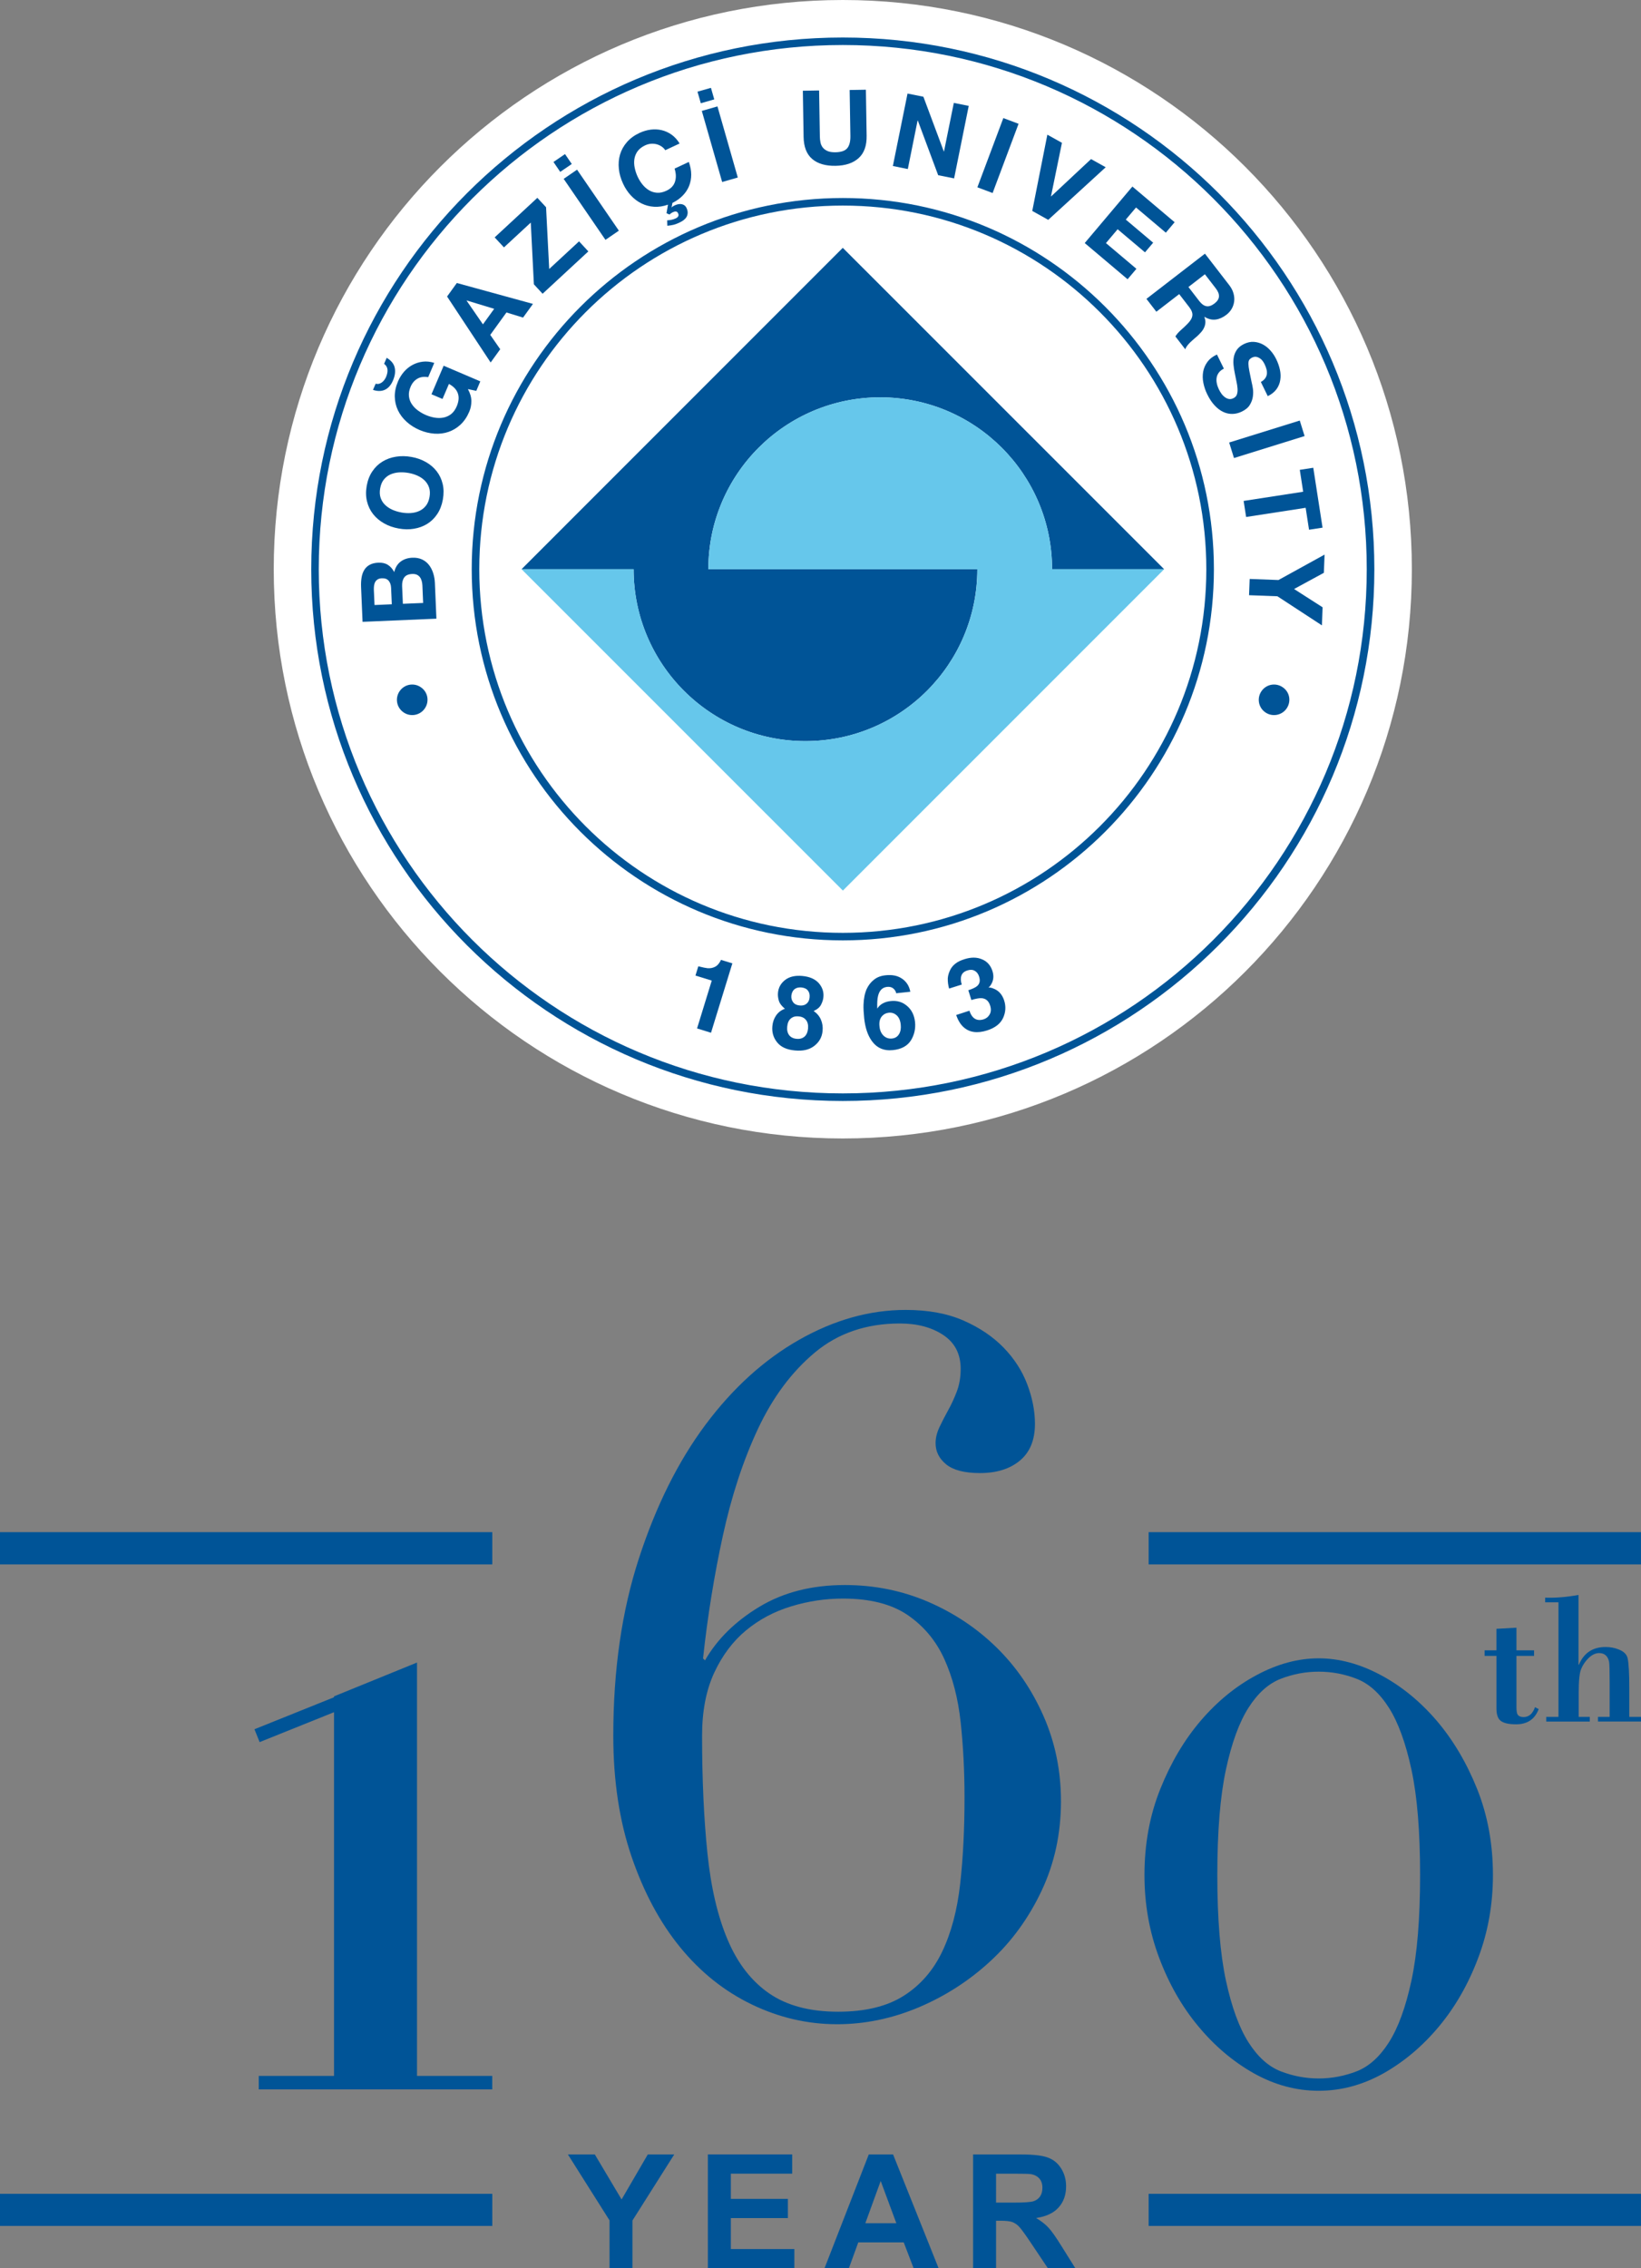 <?xml version="1.0" encoding="utf-8"?>
<!-- Generator: Adobe Illustrator 16.0.3, SVG Export Plug-In . SVG Version: 6.00 Build 0)  -->
<!DOCTYPE svg PUBLIC "-//W3C//DTD SVG 1.1//EN" "http://www.w3.org/Graphics/SVG/1.1/DTD/svg11.dtd">
<svg version="1.1" id="Layer_1" xmlns="http://www.w3.org/2000/svg" xmlns:xlink="http://www.w3.org/1999/xlink" x="0px" y="0px"
	 width="80.042px" height="110.598px" viewBox="0 0 80.042 110.598" enable-background="new 0 0 80.042 110.598"
	 xml:space="preserve">
<rect x="0" y="0" width="80.042" height="110.598" fill="#808080" stroke="none"/>
<g>
	<g>
		<g>
			<path fill="#FFFFFF" d="M68.865,27.756c0,15.329-12.427,27.755-27.756,27.755c-15.332,0-27.757-12.427-27.757-27.755
				C13.352,12.428,25.777,0,41.109,0C56.438,0,68.865,12.428,68.865,27.756"/>
			<path fill="#005497" d="M66.665,27.755c0-14.117-11.439-25.56-25.557-25.56c-14.116,0-25.56,11.443-25.56,25.56
				c0,14.116,11.444,25.559,25.56,25.559C55.225,53.314,66.665,41.872,66.665,27.755 M41.108,53.683
				c-14.318,0-25.927-11.608-25.927-25.927c0-14.32,11.608-25.927,25.927-25.927c14.32,0,25.928,11.607,25.928,25.927
				C67.036,42.074,55.428,53.683,41.108,53.683 M41.11,45.485c-9.794,0.002-17.732-7.938-17.732-17.731
				c0-9.79,7.938-17.73,17.732-17.73c9.791,0,17.73,7.94,17.73,17.73C58.84,37.548,50.901,45.485,41.11,45.485 M41.112,9.655
				c-9.999,0-18.103,8.106-18.103,18.099c0,9.996,8.104,18.1,18.101,18.098c9.996,0,18.1-8.101,18.1-18.098
				C59.209,17.762,51.106,9.655,41.112,9.655"/>
			<path fill="#005497" d="M41.108,12.084l-15.669,15.67l5.466,0.001c0,4.63,3.753,8.382,8.381,8.382
				c4.631,0,8.384-3.752,8.384-8.383L34.55,27.755c0-4.63,3.753-8.381,8.382-8.381c4.631,0,8.385,3.751,8.385,8.38h5.465
				L41.108,12.084z"/>
			<path fill="#66C7EB" d="M51.317,27.754c0-4.629-3.754-8.381-8.385-8.381c-4.629,0-8.382,3.752-8.382,8.381l13.121,0.001
				c0,4.628-3.753,8.381-8.384,8.382c-4.628,0-8.381-3.754-8.381-8.383h-5.466l15.673,15.67l15.67-15.669L51.317,27.754z"/>
			<path fill="#005497" d="M33.922,47.568l0.139-0.452c0.213,0.054,0.364,0.085,0.454,0.094c0.143,0.01,0.27-0.017,0.382-0.08
				c0.074-0.04,0.142-0.109,0.201-0.202c0.037-0.055,0.061-0.098,0.067-0.126l0.557,0.17l-1.041,3.384L34,50.146l0.717-2.333
				L33.922,47.568z"/>
			<path fill="#005497" d="M37.858,49.509c0.105-0.15,0.247-0.258,0.428-0.323c-0.16-0.129-0.26-0.264-0.299-0.399
				c-0.039-0.14-0.052-0.264-0.04-0.378c0.022-0.257,0.141-0.466,0.351-0.629c0.211-0.161,0.492-0.226,0.846-0.192
				c0.354,0.035,0.616,0.152,0.793,0.349c0.173,0.201,0.251,0.427,0.225,0.684c-0.009,0.114-0.047,0.234-0.111,0.361
				c-0.062,0.129-0.185,0.233-0.364,0.313c0.165,0.115,0.283,0.256,0.355,0.425c0.072,0.169,0.101,0.352,0.08,0.549
				c-0.027,0.296-0.161,0.54-0.402,0.726c-0.241,0.188-0.554,0.263-0.95,0.224c-0.395-0.035-0.683-0.167-0.866-0.397
				c-0.183-0.228-0.259-0.49-0.231-0.786C37.69,49.836,37.753,49.662,37.858,49.509 M38.492,50.474
				c0.082,0.104,0.2,0.164,0.361,0.178c0.158,0.016,0.287-0.021,0.387-0.106c0.099-0.087,0.155-0.218,0.174-0.392
				c0.016-0.179-0.02-0.319-0.1-0.42c-0.083-0.104-0.203-0.164-0.36-0.175c-0.153-0.018-0.281,0.018-0.382,0.104
				c-0.1,0.084-0.158,0.215-0.175,0.395C38.38,50.231,38.413,50.368,38.492,50.474 M38.691,48.875
				c0.068,0.088,0.175,0.139,0.315,0.152c0.143,0.014,0.253-0.018,0.338-0.09c0.086-0.073,0.134-0.173,0.145-0.303
				c0.014-0.138-0.013-0.25-0.083-0.335c-0.068-0.09-0.175-0.136-0.317-0.151c-0.14-0.012-0.251,0.017-0.34,0.087
				c-0.084,0.071-0.134,0.176-0.15,0.316C38.589,48.678,38.62,48.785,38.691,48.875"/>
			<path fill="#005497" d="M43.711,48.43c-0.007-0.058-0.035-0.118-0.086-0.181c-0.086-0.102-0.206-0.144-0.355-0.129
				c-0.227,0.024-0.371,0.166-0.439,0.428c-0.039,0.146-0.051,0.354-0.041,0.63c0.072-0.113,0.165-0.198,0.273-0.255
				c0.107-0.059,0.234-0.097,0.381-0.112c0.313-0.035,0.579,0.048,0.801,0.239c0.223,0.189,0.35,0.451,0.387,0.779
				c0.034,0.33-0.035,0.63-0.201,0.901c-0.174,0.271-0.465,0.43-0.874,0.472c-0.444,0.048-0.792-0.105-1.04-0.454
				c-0.193-0.272-0.315-0.637-0.365-1.095c-0.027-0.269-0.039-0.488-0.033-0.659c0.01-0.303,0.061-0.563,0.156-0.774
				c0.086-0.18,0.199-0.33,0.353-0.45c0.151-0.121,0.339-0.193,0.567-0.216c0.326-0.037,0.597,0.021,0.807,0.168
				c0.214,0.147,0.347,0.358,0.4,0.635L43.711,48.43z M43.098,50.5c0.113,0.107,0.25,0.153,0.406,0.138s0.269-0.087,0.346-0.212
				s0.104-0.28,0.084-0.466c-0.02-0.203-0.088-0.356-0.199-0.455c-0.113-0.099-0.239-0.14-0.386-0.125
				c-0.119,0.013-0.22,0.059-0.301,0.139c-0.126,0.122-0.177,0.298-0.149,0.532C42.916,50.241,42.985,50.391,43.098,50.5"/>
			<path fill="#005497" d="M47.284,49.281c0.047,0.139,0.103,0.243,0.173,0.316c0.133,0.137,0.306,0.171,0.519,0.105
				c0.131-0.041,0.229-0.121,0.297-0.241c0.068-0.122,0.076-0.264,0.021-0.434c-0.07-0.22-0.207-0.339-0.409-0.356
				c-0.115-0.01-0.28,0.02-0.505,0.089l-0.149-0.476c0.215-0.071,0.357-0.14,0.429-0.205c0.13-0.112,0.16-0.267,0.096-0.465
				c-0.041-0.128-0.111-0.222-0.213-0.278c-0.1-0.057-0.217-0.063-0.354-0.02c-0.157,0.049-0.256,0.133-0.297,0.258
				c-0.043,0.122-0.035,0.268,0.02,0.432l-0.619,0.196c-0.047-0.169-0.068-0.337-0.064-0.503c0.012-0.15,0.06-0.298,0.139-0.447
				c0.061-0.108,0.146-0.201,0.251-0.28c0.106-0.081,0.247-0.147,0.419-0.201c0.322-0.104,0.61-0.104,0.859,0.004
				c0.252,0.101,0.421,0.294,0.512,0.575c0.061,0.198,0.059,0.382-0.018,0.558c-0.049,0.108-0.107,0.192-0.178,0.248
				c0.061-0.018,0.166,0.007,0.31,0.073c0.218,0.104,0.372,0.289,0.459,0.562c0.09,0.286,0.071,0.568-0.056,0.847
				c-0.133,0.28-0.388,0.479-0.777,0.604c-0.478,0.152-0.857,0.1-1.141-0.151c-0.154-0.134-0.276-0.334-0.371-0.599L47.284,49.281z"
				/>
			<path fill="#005497" d="M20.553,33.528c-0.333-0.25-0.795-0.181-1.042,0.147c-0.249,0.33-0.182,0.797,0.148,1.042
				c0.327,0.248,0.795,0.182,1.042-0.146C20.952,34.237,20.885,33.77,20.553,33.528"/>
			<path fill="#005497" d="M62.591,33.528c-0.334-0.25-0.796-0.181-1.042,0.147c-0.249,0.33-0.183,0.797,0.146,1.042
				c0.328,0.248,0.796,0.182,1.043-0.146C62.989,34.237,62.923,33.77,62.591,33.528"/>
			<path fill="#005497" d="M17.612,28.625c-0.007-0.173,0.001-0.329,0.026-0.472c0.023-0.142,0.069-0.266,0.134-0.369
				c0.064-0.104,0.152-0.187,0.264-0.246c0.111-0.061,0.252-0.095,0.42-0.102c0.181-0.008,0.336,0.027,0.459,0.104
				c0.125,0.077,0.229,0.195,0.314,0.353c0.054-0.224,0.16-0.395,0.314-0.511c0.154-0.116,0.346-0.179,0.571-0.188
				c0.181-0.007,0.339,0.021,0.476,0.086c0.134,0.064,0.248,0.155,0.337,0.271c0.088,0.115,0.156,0.249,0.204,0.4
				c0.047,0.152,0.074,0.308,0.081,0.469l0.074,1.746l-3.602,0.154L17.612,28.625z M19.076,28.663
				c-0.006-0.141-0.044-0.256-0.116-0.343c-0.072-0.088-0.183-0.129-0.334-0.123c-0.084,0.003-0.152,0.021-0.205,0.054
				s-0.092,0.075-0.12,0.126c-0.029,0.052-0.046,0.111-0.056,0.177s-0.012,0.134-0.01,0.205l0.033,0.742l0.843-0.037L19.076,28.663z
				 M20.603,28.553c-0.003-0.078-0.014-0.152-0.033-0.221c-0.019-0.07-0.046-0.131-0.084-0.184
				c-0.037-0.051-0.087-0.093-0.149-0.123c-0.062-0.029-0.14-0.042-0.233-0.038c-0.185,0.008-0.315,0.066-0.39,0.173
				c-0.075,0.108-0.107,0.247-0.101,0.419l0.038,0.862l0.988-0.041L20.603,28.553z"/>
			<path fill="#005497" d="M18.732,25.518c-0.213-0.12-0.39-0.27-0.532-0.449c-0.142-0.18-0.242-0.387-0.299-0.622
				c-0.058-0.234-0.062-0.487-0.014-0.759c0.05-0.275,0.142-0.511,0.277-0.709c0.134-0.198,0.3-0.357,0.495-0.475
				c0.197-0.12,0.415-0.198,0.656-0.236c0.241-0.039,0.495-0.035,0.759,0.013c0.258,0.046,0.493,0.129,0.702,0.249
				c0.21,0.119,0.384,0.269,0.523,0.448c0.139,0.178,0.236,0.383,0.292,0.617c0.056,0.232,0.059,0.486,0.01,0.761
				c-0.049,0.271-0.139,0.508-0.273,0.708c-0.132,0.2-0.297,0.36-0.489,0.479c-0.191,0.12-0.407,0.198-0.645,0.238
				c-0.24,0.04-0.487,0.036-0.746-0.011C19.183,25.723,18.944,25.639,18.732,25.518 M20.033,25.016
				c0.148-0.01,0.285-0.042,0.41-0.098c0.127-0.056,0.235-0.14,0.324-0.25c0.09-0.11,0.151-0.253,0.183-0.429
				c0.031-0.176,0.024-0.332-0.021-0.465c-0.046-0.136-0.12-0.251-0.218-0.348c-0.099-0.096-0.217-0.174-0.351-0.234
				c-0.135-0.06-0.276-0.103-0.426-0.13c-0.155-0.028-0.309-0.038-0.462-0.029c-0.152,0.009-0.291,0.042-0.42,0.096
				c-0.127,0.056-0.236,0.139-0.326,0.249c-0.091,0.111-0.15,0.253-0.182,0.43c-0.032,0.176-0.024,0.331,0.021,0.466
				c0.046,0.135,0.119,0.25,0.221,0.347c0.1,0.096,0.22,0.175,0.359,0.237c0.141,0.061,0.288,0.104,0.443,0.132
				C19.737,25.017,19.886,25.025,20.033,25.016"/>
			<path fill="#005497" d="M18.323,18.709c0.062,0.016,0.12,0.016,0.172,0.002c0.052-0.014,0.1-0.039,0.142-0.073
				c0.044-0.034,0.083-0.073,0.114-0.119c0.033-0.045,0.059-0.09,0.079-0.137c0.058-0.139,0.082-0.263,0.069-0.371
				c-0.013-0.108-0.067-0.198-0.164-0.272l0.126-0.292c0.219,0.13,0.348,0.289,0.391,0.477c0.043,0.188,0.015,0.399-0.085,0.63
				c-0.094,0.223-0.226,0.373-0.391,0.45c-0.167,0.078-0.361,0.08-0.583,0.007L18.323,18.709z M20.471,20.969
				c-0.245-0.104-0.459-0.24-0.64-0.405c-0.182-0.165-0.322-0.351-0.421-0.558c-0.098-0.207-0.15-0.429-0.154-0.668
				s0.049-0.487,0.158-0.744c0.074-0.171,0.169-0.324,0.288-0.463c0.12-0.137,0.255-0.248,0.41-0.333
				c0.153-0.084,0.32-0.139,0.503-0.162c0.181-0.023,0.37-0.004,0.567,0.059l-0.297,0.696c-0.204-0.036-0.379-0.011-0.524,0.073
				c-0.146,0.084-0.256,0.214-0.332,0.391c-0.07,0.164-0.098,0.316-0.083,0.458c0.014,0.141,0.06,0.271,0.137,0.387
				c0.077,0.117,0.175,0.221,0.298,0.311c0.122,0.091,0.256,0.168,0.401,0.229c0.14,0.06,0.282,0.101,0.428,0.125
				c0.146,0.023,0.287,0.022,0.421-0.004c0.137-0.027,0.261-0.083,0.373-0.17c0.111-0.088,0.203-0.214,0.273-0.377
				c0.102-0.241,0.121-0.453,0.054-0.638c-0.065-0.184-0.211-0.335-0.433-0.456l-0.314,0.733l-0.538-0.229l0.594-1.392l1.788,0.763
				l-0.196,0.463l-0.409-0.086c0.111,0.201,0.167,0.395,0.169,0.582c0,0.186-0.034,0.361-0.103,0.521
				c-0.109,0.257-0.252,0.466-0.428,0.63c-0.175,0.163-0.371,0.28-0.584,0.353c-0.214,0.074-0.443,0.103-0.684,0.087
				C20.95,21.128,20.71,21.07,20.471,20.969"/>
		</g>
		<path fill="#005497" d="M22.283,13.799l3.713,1.019l-0.483,0.667l-0.81-0.249l-0.79,1.093l0.486,0.699l-0.467,0.647l-2.125-3.217
			L22.283,13.799z M24.104,15.058l-1.34-0.407l-0.005,0.008l0.797,1.156L24.104,15.058z"/>
		<polygon fill="#005497" points="25.889,10.853 24.581,12.063 24.128,11.575 26.21,9.646 26.635,10.105 26.788,13.116 
			28.244,11.768 28.697,12.258 26.466,14.323 26.041,13.863 		"/>
		<path fill="#005497" d="M26.996,7.898l0.563-0.385l0.33,0.483l-0.563,0.385L26.996,7.898z M27.494,8.721l0.653-0.448l2.039,2.974
			l-0.654,0.448L27.494,8.721z"/>
		<g>
			<path fill="#005497" d="M32.261,7.137c-0.076-0.049-0.157-0.084-0.245-0.106s-0.18-0.028-0.274-0.02
				c-0.095,0.009-0.186,0.035-0.274,0.076c-0.163,0.076-0.283,0.172-0.369,0.286c-0.083,0.116-0.134,0.243-0.156,0.381
				c-0.021,0.138-0.016,0.282,0.016,0.43c0.031,0.149,0.078,0.296,0.146,0.438C31.169,8.76,31.249,8.885,31.341,9
				c0.093,0.114,0.199,0.207,0.316,0.278c0.12,0.071,0.25,0.111,0.392,0.121c0.142,0.01,0.293-0.023,0.455-0.098
				c0.22-0.103,0.36-0.25,0.42-0.443c0.062-0.191,0.054-0.404-0.021-0.636l0.695-0.326c0.077,0.212,0.116,0.418,0.117,0.618
				c0,0.199-0.036,0.384-0.105,0.557c-0.07,0.172-0.173,0.328-0.311,0.468c-0.136,0.14-0.303,0.258-0.499,0.354l-0.043,0.22
				l0.01-0.004c0.029-0.033,0.078-0.065,0.145-0.096c0.052-0.024,0.106-0.042,0.163-0.054c0.055-0.012,0.109-0.014,0.162-0.006
				c0.051,0.007,0.099,0.026,0.143,0.056c0.042,0.03,0.077,0.072,0.104,0.127c0.041,0.088,0.061,0.169,0.058,0.243
				c-0.003,0.073-0.021,0.139-0.055,0.198c-0.034,0.059-0.081,0.11-0.137,0.153c-0.058,0.044-0.121,0.082-0.188,0.113
				c-0.072,0.035-0.136,0.062-0.19,0.082c-0.054,0.019-0.104,0.033-0.149,0.043s-0.09,0.019-0.133,0.024
				c-0.044,0.005-0.091,0.011-0.141,0.016l-0.007-0.265c0.059-0.001,0.124-0.009,0.196-0.022c0.071-0.013,0.147-0.038,0.228-0.075
				c0.054-0.026,0.093-0.059,0.115-0.099c0.022-0.041,0.021-0.088-0.004-0.142c-0.027-0.059-0.064-0.089-0.108-0.092
				c-0.045-0.003-0.093,0.007-0.145,0.031c-0.067,0.032-0.123,0.071-0.168,0.117l-0.146-0.064l0.072-0.418
				c-0.233,0.083-0.459,0.117-0.678,0.103s-0.423-0.068-0.613-0.162c-0.191-0.092-0.362-0.222-0.516-0.386
				c-0.153-0.164-0.281-0.356-0.383-0.576c-0.114-0.244-0.184-0.487-0.207-0.73c-0.025-0.243-0.006-0.475,0.058-0.695
				c0.065-0.219,0.177-0.42,0.335-0.602c0.159-0.183,0.363-0.332,0.613-0.449c0.18-0.083,0.361-0.137,0.546-0.161
				c0.184-0.023,0.362-0.015,0.536,0.025c0.172,0.04,0.333,0.114,0.485,0.221c0.151,0.108,0.281,0.251,0.39,0.43L32.45,7.324
				C32.398,7.249,32.336,7.186,32.261,7.137"/>
		</g>
		<path fill="#005497" d="M34.021,4.47l0.656-0.187l0.162,0.563l-0.656,0.188L34.021,4.47z M34.232,5.408l0.763-0.219l0.992,3.467
			l-0.763,0.218L34.232,5.408z"/>
		<g>
			<path fill="#005497" d="M41.879,7.711c-0.269,0.242-0.643,0.366-1.124,0.374c-0.49,0.008-0.869-0.103-1.14-0.334
				c-0.271-0.23-0.412-0.593-0.419-1.083L39.16,4.424l0.793-0.013l0.036,2.243C39.99,6.75,40,6.846,40.019,6.94
				c0.018,0.094,0.054,0.177,0.11,0.249c0.054,0.071,0.13,0.128,0.228,0.173c0.097,0.044,0.226,0.064,0.387,0.063
				c0.283-0.005,0.477-0.071,0.582-0.199c0.106-0.128,0.157-0.327,0.153-0.596l-0.036-2.242l0.792-0.013l0.036,2.243
				C42.28,7.104,42.148,7.47,41.879,7.711"/>
		</g>
		<polygon fill="#005497" points="45.04,4.717 46.036,7.386 46.044,7.389 46.524,5.018 47.251,5.164 46.538,8.699 45.76,8.542 
			44.768,5.878 44.757,5.876 44.28,8.242 43.551,8.095 44.266,4.562 		"/>
		
			<rect x="46.89" y="7.176" transform="matrix(0.351 -0.936 0.936 0.351 24.498 50.503)" fill="#005497" width="3.606" height="0.794"/>
		<polygon fill="#005497" points="50.35,10.285 51.086,6.567 51.798,6.964 51.264,9.569 51.273,9.574 53.217,7.757 53.932,8.155 
			51.129,10.72 		"/>
		<polygon fill="#005497" points="57.294,10.835 56.865,11.345 55.411,10.117 54.912,10.707 56.247,11.834 55.848,12.304 
			54.514,11.178 53.944,11.853 55.43,13.107 55,13.616 52.909,11.851 55.234,9.096 		"/>
		<g>
			<path fill="#005497" d="M59.961,13.907c0.098,0.128,0.166,0.259,0.203,0.394c0.038,0.134,0.05,0.266,0.034,0.395
				c-0.016,0.129-0.056,0.249-0.12,0.361c-0.064,0.112-0.152,0.209-0.262,0.294c-0.167,0.129-0.339,0.206-0.518,0.23
				c-0.176,0.024-0.357-0.019-0.545-0.13l-0.01,0.006c0.039,0.094,0.056,0.184,0.051,0.268c-0.005,0.085-0.025,0.167-0.061,0.245
				c-0.034,0.078-0.082,0.152-0.144,0.223c-0.06,0.069-0.125,0.135-0.191,0.197c-0.044,0.038-0.095,0.082-0.155,0.131
				c-0.058,0.05-0.117,0.103-0.176,0.16c-0.059,0.056-0.112,0.113-0.156,0.172c-0.047,0.059-0.079,0.119-0.097,0.179l-0.483-0.627
				c0.063-0.105,0.154-0.209,0.273-0.314s0.23-0.209,0.331-0.314c0.134-0.136,0.208-0.266,0.224-0.389
				c0.017-0.124-0.037-0.263-0.158-0.42l-0.484-0.627L56.403,15.2l-0.484-0.627l2.854-2.204L59.961,13.907z M58.496,14.68
				c0.112,0.145,0.228,0.228,0.347,0.25c0.119,0.022,0.252-0.021,0.396-0.132c0.139-0.107,0.211-0.221,0.218-0.341
				c0.008-0.12-0.045-0.252-0.156-0.396l-0.531-0.688l-0.803,0.621L58.496,14.68z"/>
			<path fill="#005497" d="M59.451,18.167c-0.056,0.076-0.093,0.159-0.107,0.246c-0.016,0.088-0.013,0.182,0.008,0.28
				c0.02,0.099,0.054,0.195,0.099,0.289c0.031,0.064,0.069,0.13,0.115,0.197c0.045,0.068,0.1,0.126,0.162,0.175
				c0.061,0.048,0.127,0.081,0.201,0.098c0.074,0.016,0.15,0.005,0.232-0.036c0.088-0.042,0.146-0.104,0.173-0.188
				s0.036-0.178,0.028-0.287c-0.008-0.108-0.026-0.227-0.055-0.354c-0.029-0.129-0.055-0.26-0.079-0.395
				c-0.029-0.135-0.05-0.272-0.062-0.408c-0.014-0.137-0.006-0.267,0.019-0.393c0.026-0.124,0.077-0.241,0.154-0.348
				c0.077-0.106,0.189-0.196,0.337-0.269c0.167-0.08,0.328-0.116,0.486-0.104c0.158,0.011,0.305,0.055,0.443,0.129
				c0.137,0.075,0.262,0.176,0.371,0.302c0.111,0.126,0.2,0.262,0.271,0.408c0.084,0.169,0.144,0.34,0.182,0.515
				c0.038,0.174,0.044,0.342,0.018,0.505c-0.024,0.162-0.086,0.312-0.183,0.447c-0.098,0.135-0.239,0.249-0.427,0.34l-0.337-0.691
				c0.094-0.052,0.163-0.112,0.21-0.178s0.074-0.136,0.084-0.211c0.008-0.075,0.002-0.154-0.02-0.234
				c-0.021-0.083-0.054-0.167-0.096-0.254c-0.029-0.058-0.063-0.112-0.102-0.164c-0.041-0.051-0.088-0.093-0.143-0.125
				c-0.053-0.032-0.107-0.053-0.169-0.061c-0.06-0.008-0.126,0.005-0.194,0.039c-0.064,0.032-0.109,0.069-0.137,0.112
				c-0.027,0.042-0.041,0.108-0.039,0.196c0.002,0.087,0.016,0.202,0.044,0.343s0.065,0.327,0.113,0.555
				c0.018,0.066,0.037,0.161,0.057,0.284c0.021,0.123,0.022,0.254,0.004,0.395c-0.017,0.14-0.065,0.277-0.145,0.411
				c-0.079,0.134-0.209,0.245-0.391,0.333c-0.148,0.073-0.3,0.111-0.455,0.116c-0.155,0.004-0.308-0.027-0.454-0.096
				c-0.147-0.069-0.289-0.174-0.421-0.317c-0.134-0.142-0.255-0.325-0.362-0.545c-0.088-0.179-0.15-0.362-0.188-0.552
				c-0.039-0.188-0.041-0.371-0.011-0.545c0.031-0.174,0.101-0.334,0.209-0.481c0.107-0.146,0.263-0.267,0.464-0.36l0.338,0.689
				C59.59,18.027,59.508,18.091,59.451,18.167"/>
		</g>
		
			<rect x="59.982" y="21.041" transform="matrix(0.955 -0.297 0.297 0.955 -3.578 19.297)" fill="#005497" width="3.606" height="0.793"/>
		<polygon fill="#005497" points="63.399,22.909 64.057,22.808 64.509,25.728 63.85,25.829 63.685,24.76 60.781,25.208 
			60.66,24.425 63.564,23.977 		"/>
		<polygon fill="#005497" points="64.608,27.042 64.573,27.93 63.12,28.72 64.511,29.611 64.479,30.493 62.307,29.074 
			60.924,29.022 60.955,28.229 62.358,28.282 		"/>
	</g>
	<g>
		<polyline fill="#005497" points="16.292,82.713 16.292,101.219 12.621,101.219 12.621,101.877 24.01,101.877 24.01,101.219 
			20.34,101.219 20.34,81.064 		"/>
		
			<rect x="15.965" y="78.966" transform="matrix(-0.373 -0.928 0.928 -0.373 -54.662 129.214)" fill="#005497" width="0.676" height="8.199"/>
		<g>
			<path fill="#005497" d="M34.833,81.568c0.393-0.846,0.911-1.537,1.553-2.07c0.644-0.533,1.38-0.924,2.212-1.176
				c0.832-0.252,1.67-0.377,2.518-0.377c1.317,0,2.369,0.268,3.153,0.801c0.783,0.535,1.381,1.246,1.789,2.141
				c0.406,0.895,0.674,1.922,0.799,3.084s0.189,2.383,0.189,3.67c0,1.537-0.07,2.939-0.212,4.213
				c-0.142,1.271-0.432,2.371-0.871,3.293c-0.439,0.926-1.066,1.648-1.882,2.166c-0.816,0.518-1.883,0.777-3.201,0.777
				c-1.381,0-2.502-0.299-3.365-0.895s-1.537-1.465-2.022-2.611c-0.488-1.146-0.816-2.557-0.989-4.238
				c-0.172-1.678-0.259-3.582-0.259-5.717C34.245,83.436,34.442,82.416,34.833,81.568 M34.387,80.959l-0.095-0.096
				c0.219-2.037,0.541-4.031,0.965-5.977s0.996-3.688,1.718-5.225c0.722-1.537,1.648-2.777,2.777-3.719
				c1.129-0.939,2.51-1.41,4.142-1.41c0.846,0,1.552,0.188,2.118,0.564c0.564,0.377,0.846,0.926,0.846,1.648
				c0,0.408-0.063,0.775-0.188,1.104c-0.125,0.33-0.267,0.637-0.424,0.918c-0.157,0.283-0.299,0.559-0.424,0.824
				c-0.125,0.268-0.188,0.525-0.188,0.777c0,0.408,0.172,0.752,0.517,1.035c0.346,0.281,0.896,0.424,1.648,0.424
				c0.815,0,1.466-0.205,1.953-0.613c0.485-0.406,0.729-1.002,0.729-1.789c0-0.625-0.127-1.27-0.377-1.93
				c-0.251-0.658-0.635-1.252-1.152-1.785c-0.519-0.533-1.17-0.975-1.953-1.318c-0.785-0.346-1.727-0.52-2.824-0.52
				c-1.758,0-3.491,0.488-5.201,1.459c-1.71,0.973-3.231,2.354-4.565,4.141c-1.334,1.791-2.416,3.963-3.247,6.52
				c-0.833,2.557-1.248,5.438-1.248,8.637c0,2.197,0.298,4.166,0.894,5.908c0.595,1.74,1.388,3.215,2.376,4.422
				c0.989,1.209,2.149,2.133,3.483,2.777c1.333,0.643,2.722,0.965,4.165,0.965c1.349,0,2.674-0.275,3.977-0.822
				c1.301-0.551,2.471-1.303,3.507-2.262c1.034-0.955,1.866-2.1,2.495-3.436c0.626-1.332,0.939-2.783,0.939-4.352
				c0-1.477-0.281-2.857-0.847-4.145c-0.565-1.285-1.325-2.398-2.282-3.34c-0.958-0.941-2.07-1.686-3.342-2.236
				c-1.271-0.547-2.629-0.822-4.07-0.822c-1.601,0-2.99,0.352-4.166,1.059C35.869,79.051,34.981,79.924,34.387,80.959"/>
			<path fill="#005497" d="M69.267,91.426c0,2.133-0.142,3.848-0.422,5.145c-0.28,1.299-0.646,2.301-1.099,3.012
				c-0.451,0.709-0.977,1.18-1.575,1.414c-0.599,0.23-1.215,0.348-1.85,0.348s-1.251-0.117-1.851-0.348
				c-0.598-0.234-1.123-0.705-1.574-1.414c-0.452-0.711-0.819-1.713-1.1-3.012c-0.279-1.297-0.42-3.012-0.42-5.145
				s0.141-3.848,0.42-5.143c0.28-1.299,0.647-2.303,1.1-3.014c0.451-0.709,0.977-1.18,1.574-1.412
				c0.6-0.232,1.216-0.348,1.851-0.348s1.251,0.115,1.85,0.348s1.124,0.703,1.575,1.412c0.452,0.711,0.818,1.715,1.099,3.014
				C69.125,87.578,69.267,89.293,69.267,91.426 M72.82,91.426c0-1.512-0.257-2.912-0.769-4.193
				c-0.514-1.281-1.174-2.395-1.979-3.338c-0.806-0.939-1.717-1.684-2.729-2.223c-1.014-0.541-2.021-0.813-3.022-0.813
				c-1.002,0-2.009,0.271-3.021,0.813c-1.013,0.539-1.923,1.283-2.729,2.223c-0.807,0.943-1.464,2.057-1.977,3.338
				c-0.514,1.281-0.771,2.682-0.771,4.193c0,1.422,0.239,2.766,0.715,4.031c0.476,1.268,1.11,2.381,1.905,3.336
				c0.793,0.959,1.695,1.723,2.709,2.297c1.014,0.568,2.069,0.855,3.169,0.855c1.099,0,2.155-0.287,3.169-0.855
				c1.012-0.574,1.916-1.338,2.711-2.297c0.792-0.955,1.428-2.068,1.904-3.336C72.583,94.191,72.82,92.848,72.82,91.426"/>
		</g>
		<path fill="#005497" d="M24.012,108.535H0v-1.566h24.012V108.535z M0.784,107.754h22.445H0.784z"/>
		<rect y="74.707" fill="#005497" width="24.012" height="1.572"/>
		<path fill="#005497" d="M80.04,108.535H56.026v-1.566H80.04V108.535z M56.809,107.754h22.445H56.809z"/>
		<rect x="56.026" y="74.707" fill="#005497" width="24.014" height="1.572"/>
		<g>
			<path fill="#005497" d="M48.584,105.988h0.875c0.453,0,0.726,0.006,0.816,0.02c0.182,0.029,0.322,0.104,0.422,0.217
				c0.1,0.115,0.148,0.266,0.148,0.453c0,0.166-0.037,0.303-0.112,0.416c-0.075,0.109-0.181,0.189-0.315,0.234
				c-0.132,0.047-0.468,0.07-1.005,0.07h-0.829V105.988z M48.584,110.598v-2.316h0.227c0.258,0,0.445,0.02,0.564,0.063
				c0.117,0.043,0.23,0.119,0.337,0.23c0.105,0.113,0.303,0.385,0.59,0.814l0.809,1.209h1.34l-0.677-1.082
				c-0.268-0.434-0.48-0.732-0.638-0.902c-0.157-0.166-0.356-0.324-0.599-0.465c0.486-0.072,0.852-0.24,1.096-0.514
				c0.245-0.268,0.367-0.615,0.367-1.029c0-0.328-0.08-0.619-0.242-0.875c-0.16-0.256-0.376-0.432-0.646-0.529
				c-0.269-0.102-0.698-0.152-1.292-0.152h-2.356v5.549H48.584z M42.208,108.402l0.749-2.059l0.763,2.059H42.208z M43.561,105.049
				h-1.185l-2.159,5.549h1.188l0.458-1.26h2.218l0.483,1.26h1.218L43.561,105.049z M38.746,110.598v-0.936h-3.098v-1.51h2.783
				v-0.936h-2.783v-1.229h2.992v-0.939h-4.112v5.549H38.746z M30.848,110.598v-2.326l2.039-3.223h-1.29l-1.278,2.195l-1.306-2.195
				h-1.313l2.031,3.215v2.334H30.848z"/>
			<path fill="#005497" d="M77.545,83.713h-0.541v-1.191c0-0.568,0.038-0.947,0.117-1.139c0.078-0.193,0.193-0.363,0.344-0.518
				c0.174-0.174,0.353-0.262,0.533-0.262c0.266,0,0.428,0.143,0.488,0.428c0.018,0.1,0.027,0.455,0.027,1.057v1.625h-0.569v0.227
				h2.097v-0.227h-0.57v-1.4c0-0.711-0.026-1.197-0.08-1.455c-0.043-0.193-0.19-0.338-0.443-0.434
				c-0.193-0.078-0.404-0.117-0.633-0.117c-0.627,0-1.062,0.289-1.303,0.867h-0.018v-3.406c-0.572,0.105-1.114,0.15-1.627,0.133
				v0.227h0.65v5.586h-0.597v0.227h2.124V83.713z M72.413,80.469v0.271h0.578v2.557c0,0.273,0.057,0.465,0.172,0.578
				c0.138,0.135,0.4,0.201,0.786,0.201c0.549,0,0.915-0.248,1.103-0.742l-0.18-0.092c-0.115,0.322-0.299,0.48-0.553,0.48
				c-0.156,0-0.259-0.047-0.307-0.143c-0.029-0.063-0.045-0.18-0.045-0.355V80.74h0.859v-0.271h-0.859v-1.104l-0.977,0.055v1.049
				H72.413z"/>
		</g>
	</g>
</g>
<g>
</g>
<g>
</g>
<g>
</g>
<g>
</g>
<g>
</g>
<g>
</g>
<g>
</g>
<g>
</g>
<g>
</g>
<g>
</g>
<g>
</g>
<g>
</g>
<g>
</g>
<g>
</g>
<g>
</g>
</svg>
